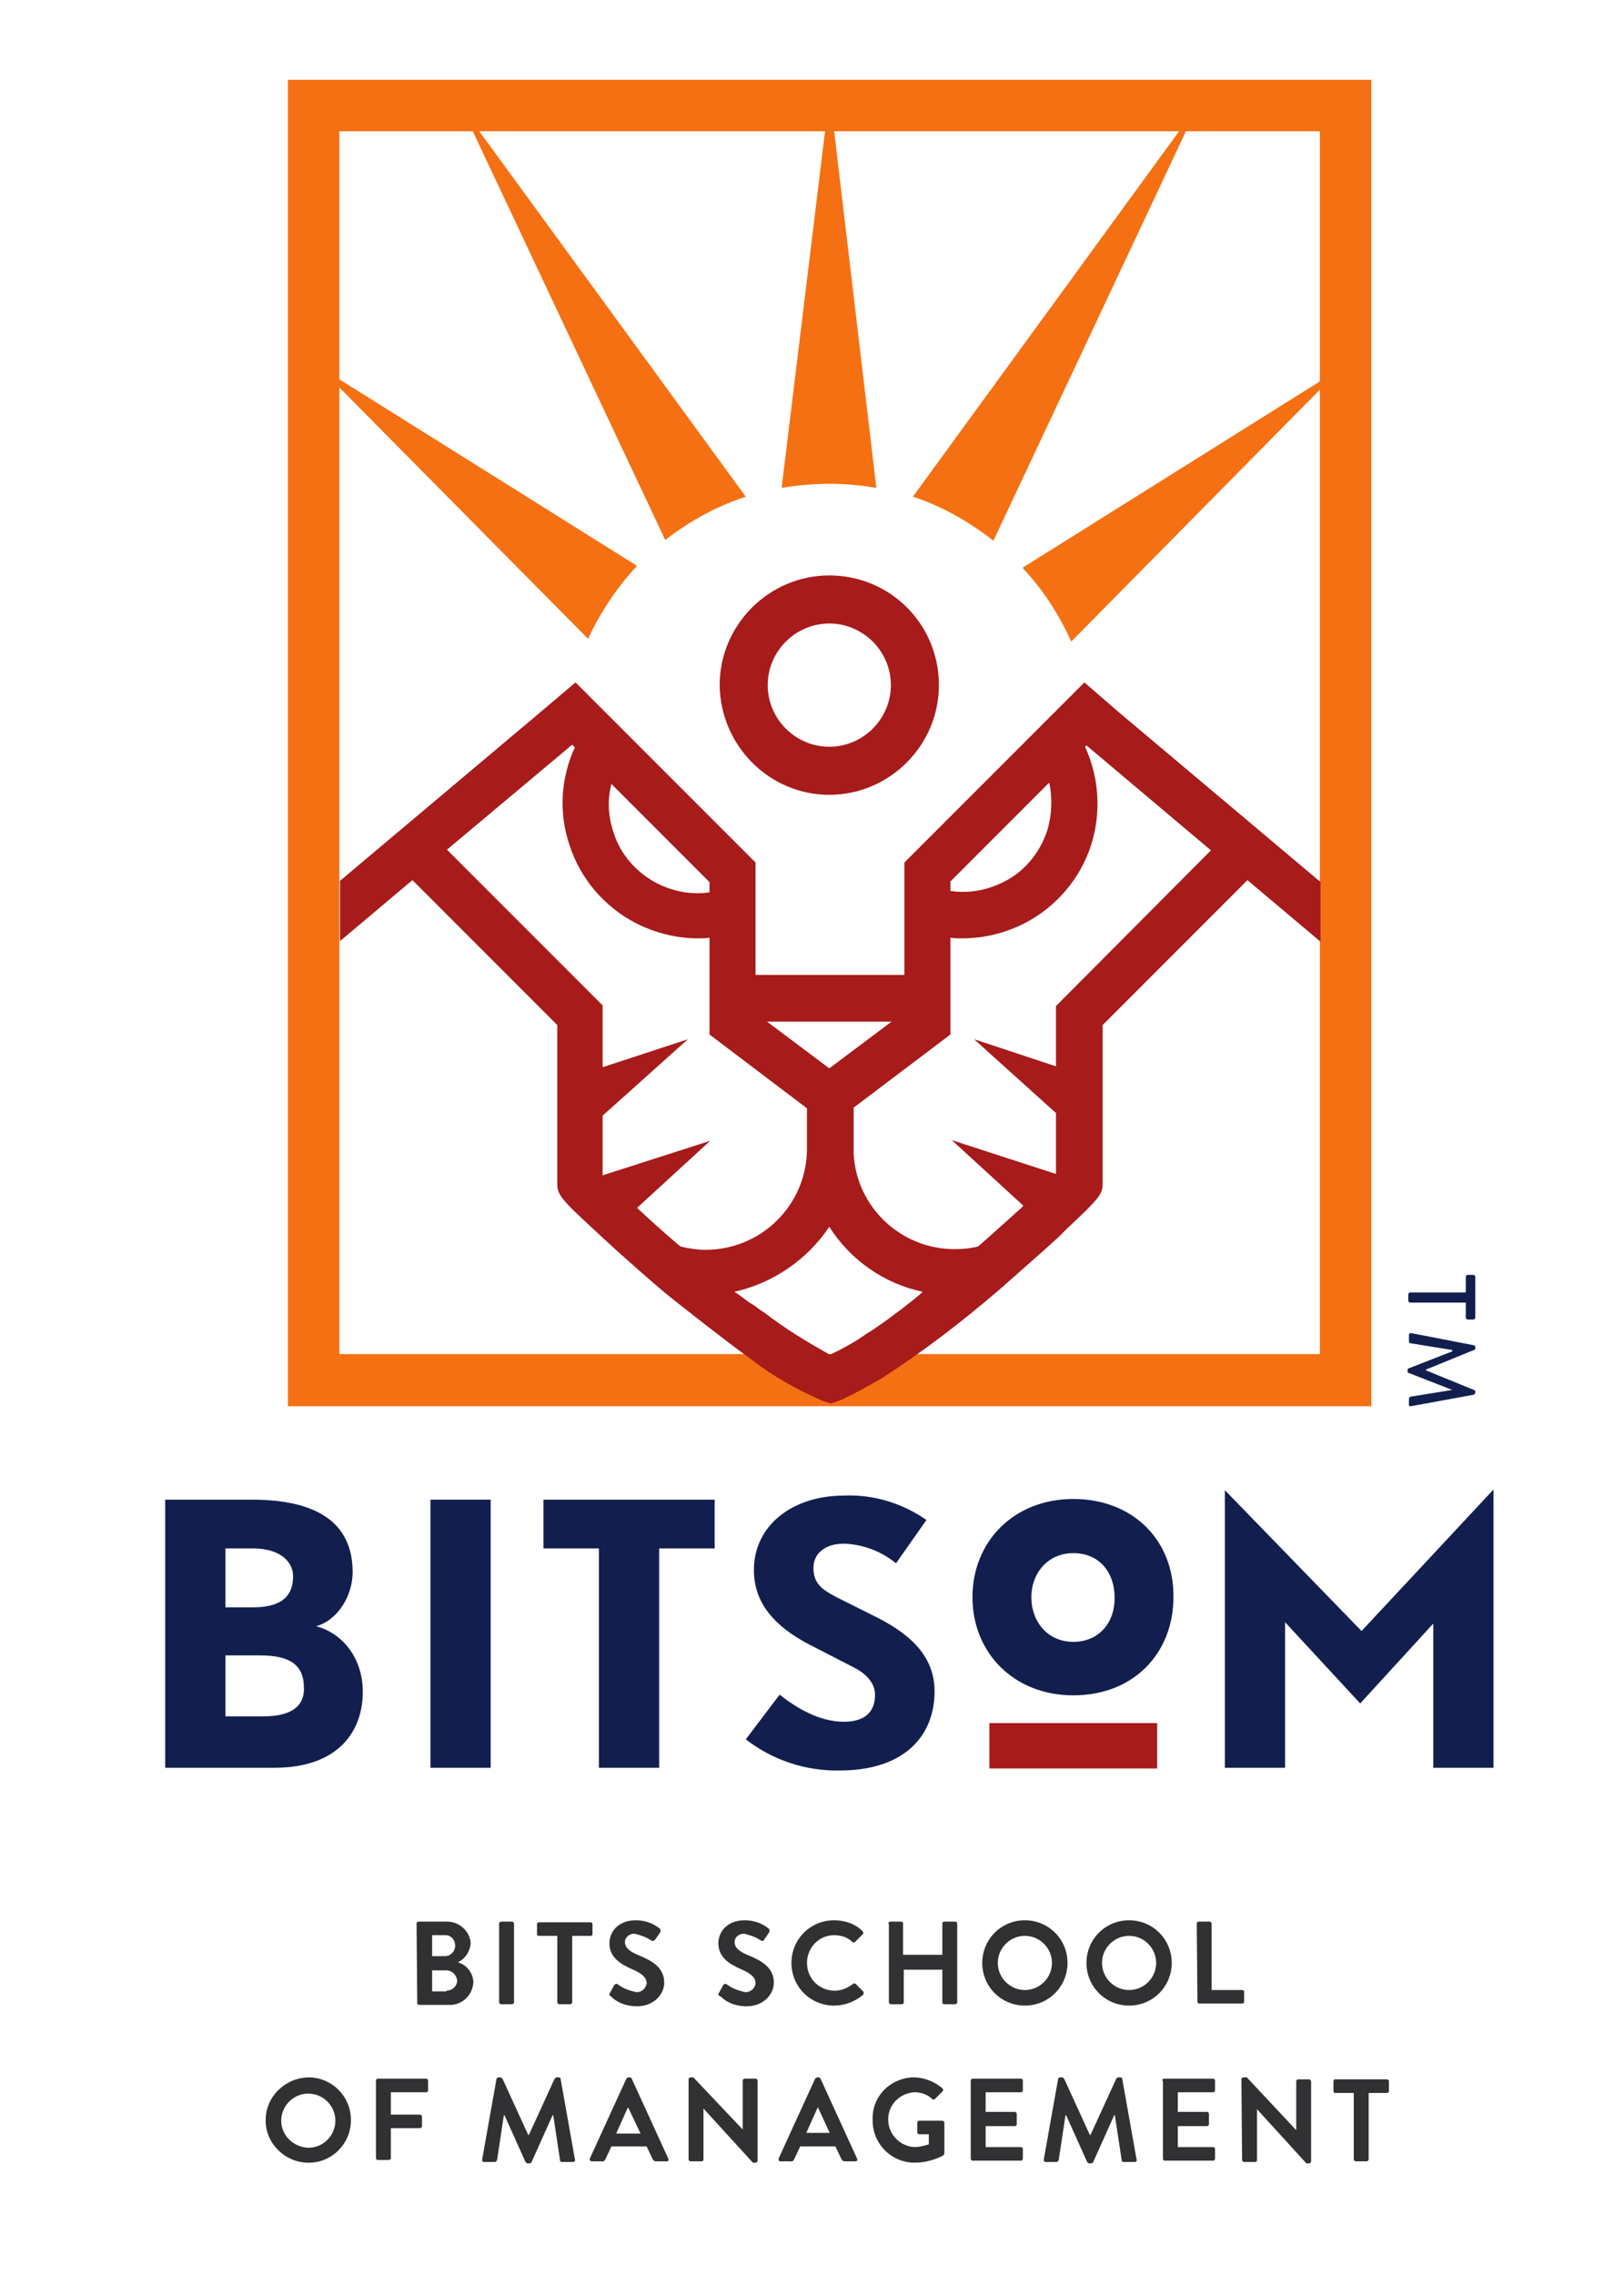 <?xml version="1.0" encoding="utf-8"?>
<!-- Generator: Adobe Illustrator 24.0.1, SVG Export Plug-In . SVG Version: 6.00 Build 0)  -->
<svg version="1.1" id="Layer_1" xmlns="http://www.w3.org/2000/svg" xmlns:xlink="http://www.w3.org/1999/xlink" x="0px" y="0px"
	 viewBox="0 0 240 336" style="enable-background:new 0 0 240 336;" xml:space="preserve">
<style type="text/css">
	.st0{fill:#FFFFFF;}
	.st1{fill:#313133;}
	.st2{fill:#121F4E;}
	.st3{fill:#A71B1B;}
	.st4{fill:#F57012;}
	.st5{fill:none;}
</style>
<g id="Group_205" transform="translate(-171 19)">
	<rect id="Rectangle_302" x="171" y="-19" class="st0" width="240" height="336"/>
	<g id="Group_204" transform="translate(171 -19)">
		<g id="Group_203" transform="translate(0 0)">
			<g id="Group_202" transform="translate(105.414 47.788)">
				<g id="Group_195" transform="translate(14.847 271.823)">
					<g id="Group_194">
						<path id="Path_966" class="st1" d="M-58.7-35.5c0-0.2,0.1-0.3,0.3-0.3c0,0,0,0,0,0h4c1.9-0.1,3.5,1.3,3.7,3.1c0,0,0,0.1,0,0.1
							c-0.1,1.2-0.8,2.3-1.9,2.8c1.3,0.4,2.2,1.5,2.3,2.9c-0.1,2-1.7,3.5-3.7,3.4c0,0-0.1,0-0.1,0h-4.2c-0.2,0-0.3-0.1-0.3-0.3
							c0,0,0,0,0,0L-58.7-35.5z M-54.5-30.7c0.8,0,1.5-0.7,1.5-1.5c0,0,0-0.1,0-0.1c0-0.8-0.6-1.5-1.4-1.5c0,0-0.1,0-0.1,0h-1.9v3.1
							H-54.5z M-54.3-25.6c0.9,0,1.6-0.7,1.6-1.5c0,0,0,0,0,0c-0.1-0.9-0.9-1.6-1.8-1.5h-1.9v3.1H-54.3z"/>
						<path id="Path_967" class="st1" d="M-46.5-35.5c0-0.2,0.2-0.3,0.3-0.3h1.6c0.2,0,0.3,0.2,0.3,0.3v11.6c0,0.2-0.2,0.3-0.3,0.3
							h-1.6c-0.2,0-0.3-0.2-0.3-0.3V-35.5z"/>
						<path id="Path_968" class="st1" d="M-37.9-33.7h-2.7c-0.2,0-0.3-0.1-0.3-0.3c0,0,0,0,0,0v-1.4c0-0.2,0.1-0.3,0.3-0.3
							c0,0,0,0,0,0h7.6c0.2,0,0.3,0.1,0.3,0.3c0,0,0,0,0,0v1.4c0,0.2-0.1,0.3-0.3,0.3c0,0,0,0,0,0h-2.7v9.8c0,0.2-0.2,0.3-0.3,0.3
							h-1.6c-0.2,0-0.3-0.2-0.3-0.3L-37.9-33.7z"/>
						<path id="Path_969" class="st1" d="M-30.1-25.3l0.6-1.1c0.1-0.2,0.4-0.3,0.6-0.1c0,0,0,0,0,0c0.8,0.6,1.7,0.9,2.6,1.1
							c0.8,0.1,1.5-0.5,1.6-1.3c0,0,0,0,0,0c0-0.9-0.8-1.5-2.2-2.1c-1.6-0.7-3.3-1.7-3.3-3.8c0-1.6,1.2-3.4,3.9-3.4
							c1.3,0,2.5,0.4,3.5,1.2c0.2,0.1,0.2,0.4,0.1,0.6l-0.7,1c-0.1,0.2-0.4,0.3-0.6,0.2c-0.7-0.5-1.6-0.8-2.4-1
							c-0.8-0.1-1.5,0.5-1.5,1.2c0,0.8,0.6,1.4,2.1,2c1.7,0.7,3.7,1.7,3.7,4c0,1.8-1.6,3.5-4,3.5c-1.4,0-2.8-0.4-3.8-1.4
							C-30.2-24.9-30.3-25-30.1-25.3z"/>
						<path id="Path_970" class="st1" d="M-14-25.3l0.6-1.1c0.1-0.2,0.4-0.3,0.6-0.1c0,0,0,0,0,0c0.8,0.6,1.7,0.9,2.6,1.1
							c0.8,0.1,1.5-0.5,1.6-1.3c0,0,0,0,0,0c0-0.9-0.8-1.5-2.2-2.1c-1.6-0.7-3.3-1.7-3.3-3.8c0-1.6,1.2-3.4,3.9-3.4
							c1.3,0,2.5,0.4,3.5,1.2c0.2,0.1,0.2,0.4,0.1,0.6l-0.7,1C-7.3-33-7.6-32.9-7.8-33c-0.7-0.5-1.6-0.8-2.4-1
							c-0.8-0.1-1.5,0.5-1.5,1.2c0,0.8,0.6,1.4,2.1,2c1.7,0.7,3.7,1.7,3.7,4c0,1.8-1.6,3.5-4,3.5c-1.4,0-2.8-0.4-3.8-1.4
							C-14.1-24.9-14.2-25-14-25.3z"/>
						<path id="Path_971" class="st1" d="M3-36c1.6,0,3.1,0.5,4.2,1.6c0.1,0.1,0.2,0.3,0,0.5c0,0,0,0,0,0l-1.1,1.1
							c-0.1,0.1-0.3,0.1-0.4,0c0,0,0,0,0,0c-0.7-0.7-1.7-1-2.7-1C0.8-33.8-1-32-1-29.7s1.8,4.1,4.1,4.1c1,0,1.9-0.4,2.7-1
							c0.1-0.1,0.3-0.1,0.4,0l1.1,1.1c0.1,0.1,0.1,0.3,0,0.5c0,0,0,0,0,0C6.1-24,4.6-23.4,3-23.4c-3.5,0-6.3-2.8-6.3-6.3
							S-0.5-36,3-36C3-36,3-36,3-36L3-36z"/>
						<path id="Path_972" class="st1" d="M11-35.5c0-0.2,0.2-0.3,0.3-0.3h1.6c0.2,0,0.3,0.1,0.3,0.3c0,0,0,0,0,0v4.6H19v-4.6
							c0-0.2,0.1-0.3,0.3-0.3c0,0,0,0,0,0h1.6c0.2,0,0.3,0.2,0.3,0.3v11.6c0,0.2-0.2,0.3-0.3,0.3h-1.6c-0.2,0-0.3-0.1-0.3-0.3
							c0,0,0,0,0,0v-4.8h-5.7v4.8c0,0.2-0.1,0.3-0.3,0.3c0,0,0,0,0,0h-1.6c-0.2,0-0.3-0.2-0.3-0.3V-35.5z"/>
						<path id="Path_973" class="st1" d="M31.2-36c3.5,0,6.3,2.8,6.3,6.3c0,3.5-2.8,6.3-6.3,6.3c-3.5,0-6.3-2.8-6.3-6.3c0,0,0,0,0,0
							C24.9-33.2,27.7-36,31.2-36C31.2-36,31.2-36,31.2-36z M31.2-25.7c2.2,0,4-1.8,4-4c0-2.2-1.8-4-4-4c-2.2,0-4,1.8-4,4
							c0,0,0,0,0,0C27.2-27.5,29-25.7,31.2-25.7L31.2-25.7z"/>
						<path id="Path_974" class="st1" d="M46.6-36c3.5,0,6.3,2.8,6.3,6.3c0,3.5-2.8,6.3-6.3,6.3c-3.5,0-6.3-2.8-6.3-6.3c0,0,0,0,0,0
							C40.3-33.2,43.1-36,46.6-36C46.6-36,46.6-36,46.6-36z M46.6-25.7c2.2,0,4-1.8,4-4c0-2.2-1.8-4-4-4c-2.2,0-4,1.8-4,4
							c0,0,0,0,0,0C42.6-27.5,44.4-25.7,46.6-25.7L46.6-25.7z"/>
						<path id="Path_975" class="st1" d="M56.6-35.5c0-0.2,0.1-0.3,0.3-0.3c0,0,0,0,0,0h1.6c0.2,0,0.3,0.2,0.3,0.3v9.8h4.5
							c0.2,0,0.3,0.1,0.3,0.3c0,0,0,0,0,0v1.4c0,0.2-0.1,0.3-0.3,0.3c0,0,0,0,0,0H57c-0.2,0-0.3-0.1-0.3-0.3c0,0,0,0,0,0L56.6-35.5z
							"/>
						<path id="Path_976" class="st1" d="M-74.7-12.8c3.5,0,6.3,2.8,6.3,6.3c0,0,0,0,0,0c0,3.5-2.8,6.3-6.2,6.3c0,0,0,0-0.1,0
							c-3.4,0-6.3-2.8-6.3-6.2c0,0,0-0.1,0-0.1C-81-9.9-78.2-12.7-74.7-12.8C-74.8-12.8-74.7-12.8-74.7-12.8z M-74.7-2.4
							c2.2,0,4-1.8,4-4c0-2.2-1.8-4-4-4c-2.2,0-4,1.8-4,4C-78.7-4.2-76.9-2.5-74.7-2.4L-74.7-2.4z"/>
						<path id="Path_977" class="st1" d="M-64.7-12.3c0-0.2,0.1-0.3,0.3-0.3c0,0,0,0,0,0h7.1c0.2,0,0.3,0.1,0.3,0.3c0,0,0,0,0,0v1.4
							c0,0.2-0.1,0.3-0.3,0.3h0h-5.2v3.3h4.3c0.2,0,0.3,0.2,0.3,0.3v1.4c0,0.2-0.2,0.3-0.3,0.3h-4.3v4.4c0,0.2-0.2,0.3-0.3,0.3h-1.6
							c-0.2,0-0.3-0.1-0.3-0.3c0,0,0,0,0,0V-12.3z"/>
						<path id="Path_978" class="st1" d="M-46.9-12.5c0-0.2,0.2-0.3,0.3-0.3h0.3c0.1,0,0.2,0.1,0.3,0.2l3.8,8.3h0.1l3.8-8.3
							c0.1-0.1,0.2-0.2,0.3-0.2h0.3c0.2,0,0.3,0.1,0.3,0.3l2.1,11.8c0.1,0.2,0,0.3-0.2,0.4c0,0-0.1,0-0.1,0h-1.6
							c-0.2,0-0.3-0.1-0.3-0.3l-1-6.6h-0.1l-3.1,6.9c0,0.1-0.2,0.2-0.3,0.2h-0.3c-0.1,0-0.2-0.1-0.3-0.2l-3.1-6.9h-0.1l-1,6.6
							c0,0.1-0.2,0.3-0.3,0.3h-1.6c-0.2,0-0.3-0.1-0.3-0.3c0,0,0-0.1,0-0.1L-46.9-12.5z"/>
						<path id="Path_979" class="st1" d="M-33.1-0.8l5.4-11.8c0.1-0.1,0.2-0.2,0.3-0.2h0.2c0.1,0,0.3,0.1,0.3,0.2l5.4,11.8
							c0.1,0.2,0,0.3-0.1,0.4c-0.1,0-0.1,0-0.2,0h-1.5c-0.2,0-0.4-0.1-0.5-0.3l-0.9-1.9h-5.2l-0.9,1.9c-0.1,0.2-0.3,0.4-0.5,0.3
							h-1.5c-0.2,0-0.3-0.1-0.3-0.3C-33.2-0.7-33.1-0.7-33.1-0.8z M-25.6-4.5l-1.8-3.8h-0.1l-1.7,3.8H-25.6z"/>
						<path id="Path_980" class="st1" d="M-18.5-12.5c0-0.2,0.2-0.3,0.3-0.3h0.4l7.3,7.7h0v-7.2c0-0.2,0.1-0.3,0.3-0.3c0,0,0,0,0,0
							h1.6c0.2,0,0.3,0.2,0.3,0.3v11.8c0,0.2-0.2,0.3-0.3,0.3h-0.4l-7.3-8h0v7.5c0,0.2-0.1,0.3-0.3,0.3c0,0,0,0,0,0h-1.6
							c-0.2,0-0.3-0.2-0.3-0.3L-18.5-12.5z"/>
						<path id="Path_981" class="st1" d="M-5.2-0.8l5.4-11.8c0.1-0.1,0.2-0.2,0.3-0.2h0.2c0.1,0,0.3,0.1,0.3,0.2L6.4-0.8
							c0.1,0.2,0,0.3-0.1,0.4c-0.1,0-0.1,0-0.2,0H4.6c-0.2,0-0.4-0.1-0.5-0.3L3.2-2.6H-2l-0.9,1.9c-0.1,0.2-0.3,0.4-0.5,0.3h-1.5
							c-0.2,0-0.3-0.1-0.3-0.3C-5.2-0.7-5.2-0.7-5.2-0.8z M2.4-4.5L0.6-8.4H0.6l-1.7,3.8H2.4z"/>
						<path id="Path_982" class="st1" d="M14.7-12.8c1.6,0,3.1,0.6,4.3,1.6c0.1,0.1,0.2,0.3,0,0.5c0,0,0,0,0,0l-1.1,1.1
							c-0.1,0.1-0.3,0.1-0.4,0c0,0,0,0,0,0c-0.7-0.7-1.7-1-2.6-1c-2.2,0.1-4,1.9-3.9,4.2c0.1,2.1,1.8,3.8,3.9,3.9
							c0.7,0,1.4-0.2,2.1-0.4v-1.5h-1.4c-0.2,0-0.3-0.1-0.3-0.3c0,0,0,0,0,0v-1.4c0-0.2,0.1-0.3,0.3-0.3c0,0,0,0,0,0h3.4
							c0.2,0,0.3,0.2,0.3,0.3v4.5c0,0.1-0.1,0.2-0.1,0.3c-1.3,0.7-2.8,1.1-4.3,1.1c-3.5,0-6.3-2.9-6.2-6.4
							C8.6-10,11.3-12.7,14.7-12.8L14.7-12.8z"/>
						<path id="Path_983" class="st1" d="M23.2-12.3c0-0.2,0.1-0.3,0.3-0.3c0,0,0,0,0,0h7.1c0.2,0,0.3,0.1,0.3,0.3c0,0,0,0,0,0v1.4
							c0,0.2-0.1,0.3-0.3,0.3h0h-5.2v2.9h4.3c0.2,0,0.3,0.2,0.3,0.3v1.5c0,0.2-0.1,0.3-0.3,0.3c0,0,0,0,0,0h-4.3v3.1h5.2
							c0.2,0,0.3,0.1,0.3,0.3l0,0v1.4c0,0.2-0.1,0.3-0.3,0.3c0,0,0,0,0,0h-7.1c-0.2,0-0.3-0.1-0.3-0.3c0,0,0,0,0,0V-12.3z"/>
						<path id="Path_984" class="st1" d="M36.1-12.5c0-0.2,0.2-0.3,0.3-0.3h0.3c0.1,0,0.2,0.1,0.3,0.2l3.8,8.3h0.1l3.8-8.3
							c0.1-0.1,0.2-0.2,0.3-0.2h0.3c0.2,0,0.3,0.1,0.3,0.3l2.1,11.8c0.1,0.2,0,0.3-0.2,0.4c0,0-0.1,0-0.1,0h-1.6
							c-0.2,0-0.3-0.1-0.3-0.3l-1-6.6h-0.1l-3.1,6.9c0,0.1-0.2,0.2-0.3,0.2h-0.3c-0.1,0-0.2-0.1-0.3-0.2l-3.1-6.9h-0.1l-1,6.6
							c0,0.1-0.2,0.3-0.3,0.3h-1.6c-0.2,0-0.3-0.1-0.3-0.3c0,0,0-0.1,0-0.1L36.1-12.5z"/>
						<path id="Path_985" class="st1" d="M51.5-12.3c0-0.2,0.1-0.3,0.3-0.3c0,0,0,0,0,0H59c0.2,0,0.3,0.1,0.3,0.3c0,0,0,0,0,0v1.4
							c0,0.2-0.1,0.3-0.3,0.3c0,0,0,0,0,0h-5.2v2.9h4.3c0.2,0,0.3,0.2,0.3,0.3v1.5c0,0.2-0.1,0.3-0.3,0.3c0,0,0,0,0,0h-4.3v3.1H59
							c0.2,0,0.3,0.1,0.3,0.3c0,0,0,0,0,0v1.4c0,0.2-0.1,0.3-0.3,0.3c0,0,0,0,0,0h-7.1c-0.2,0-0.3-0.1-0.3-0.3c0,0,0,0,0,0V-12.3z"
							/>
						<path id="Path_986" class="st1" d="M63.2-12.5c0-0.2,0.2-0.3,0.3-0.3H64L71.3-5h0v-7.2c0-0.2,0.1-0.3,0.3-0.3c0,0,0,0,0,0h1.6
							c0.2,0,0.3,0.2,0.3,0.3v11.8c0,0.2-0.2,0.3-0.3,0.3h-0.4l-7.3-8h0v7.5c0,0.2-0.1,0.3-0.3,0.3c0,0,0,0,0,0h-1.6
							c-0.2,0-0.3-0.2-0.3-0.3L63.2-12.5z"/>
						<path id="Path_987" class="st1" d="M79.8-10.5h-2.7c-0.2,0-0.3-0.1-0.3-0.3c0,0,0,0,0,0v-1.4c0-0.2,0.1-0.3,0.3-0.3
							c0,0,0,0,0,0h7.6c0.2,0,0.3,0.1,0.3,0.3c0,0,0,0,0,0v1.4c0,0.2-0.1,0.3-0.3,0.3l0,0h-2.7v9.8c0,0.2-0.2,0.3-0.3,0.3h-1.6
							c-0.2,0-0.3-0.2-0.3-0.3L79.8-10.5z"/>
					</g>
				</g>
				<g id="Group_196" transform="translate(0 208.2)">
					<path id="Path_988" class="st2" d="M-58.7-15.8c3.2-0.9,5.4-4.5,5.4-8c0-6.8-4.6-10.7-14.9-10.7H-81V5.1h16.1
						c9.7,0,13.1-5.6,13.1-11.2C-51.8-11.4-55.1-14.9-58.7-15.8z M-72.1-27.3h4c4.4,0,6,2.2,6,4.1c0,2.5-1.2,4.6-5.9,4.6h-4.1V-27.3
						z M-66.4-2.5h-5.7v-9h5.1c4.7,0,6.5,1.6,6.5,4.8C-60.4-3.6-63-2.5-66.4-2.5L-66.4-2.5z"/>
					<path id="Path_989" class="st2" d="M-41.8-34.5V5.1h8.9v-39.6H-41.8z"/>
					<path id="Path_990" class="st2" d="M-25.1-34.5v7.2h8.2V5.1H-8v-32.4h8.2v-7.2L-25.1-34.5z"/>
					<path id="Path_991" class="st2" d="M23.6-17.4l-5.4-2.7c-2.1-1.1-3.4-2-3.4-4.3s1.9-3.6,4.5-3.6c2.8,0.1,5.5,1.1,7.7,2.9
						l4.5-6.4c-3.6-2.5-7.9-3.8-12.2-3.6c-7.6,0-13.3,4.4-13.3,11c0,4.9,3.1,8.3,8,10.9l7,3.6c1.3,0.7,2.9,2,2.9,3.9
						c0,2.9-1.9,4-4.6,4c-3.7,0-7.1-2.1-9.5-4L4.8,0.9c4,3.1,8.9,4.7,13.9,4.6c9.4,0,14-5,14-11.7C32.7-11.9,28.3-15.1,23.6-17.4z"
						/>
					<path id="Path_992" class="st2" d="M95.8-15.1L75.6-35.9V5.1h8.9v-21.5L95.6-4.4l10.8-11.8V5.1h8.9V-36L95.8-15.1z"/>
					<rect id="Rectangle_303" x="40.8" y="-1.5" class="st3" width="24.8" height="6.7"/>
					<path id="Path_993" class="st2" d="M53.2-34.6c-8.8,0-14.9,6.3-14.9,14.5c0,8.2,6.1,14.5,14.9,14.5c9,0,14.8-6.3,14.8-14.5
						C68.1-28.4,62.1-34.6,53.2-34.6z M53.2-13.5c-3.8,0-6.2-3-6.2-6.6c0-3.5,2.4-6.5,6.2-6.5c3.9,0,6.1,2.9,6.1,6.5
						C59.4-16.5,57.1-13.5,53.2-13.5L53.2-13.5z"/>
				</g>
				<g id="Group_199" transform="translate(18.141)">
					<rect id="Rectangle_304" x="-73.4" y="-28.4" class="st0" width="144.8" height="180.6"/>
					<path id="Path_994" class="st3" d="M-1,69.6c8.9,0,16.2-7.3,16.2-16.2C15.2,44.4,8,37.2-1,37.2c-8.9,0-16.2,7.3-16.2,16.2
						C-17.1,62.3-9.9,69.6-1,69.6z M-1,44.3c5,0,9.1,4.1,9.1,9.1c0,5-4.1,9.1-9.1,9.1c-5,0-9.1-4.1-9.1-9.1
						C-10.1,48.4-6,44.3-1,44.3L-1,44.3z"/>
					<path id="Path_995" class="st3" d="M24.6,142l0-0.1c-0.1,0.1-0.1,0.1-0.2,0.2C24.5,142.1,24.5,142,24.6,142z"/>
					<g id="Group_197">
						<path id="Path_996" class="st4" d="M79.1,159.9H-81V-36H79.1V159.9z M-73.4,152.2H71.5V-28.4H-73.4V152.2z"/>
					</g>
					<path id="Path_997" class="st3" d="M71.5,82.4L41.9,57.5L36.7,53L10.1,79.6v16.6h-22V79.6l-26.5-26.5l-0.1-0.1l-5.2,4.4
						l-29.6,24.9v8.9l10.7-9l0,0l21.4,21.4V127c0,1.6,0.5,2.3,5.3,6.7c1.8,1.7,5.5,5.1,10.2,9.1c1.5,1.3,10.5,8.3,13.2,10.2
						c3.2,2.5,6.8,4.5,10.5,6.1l0,0l1.2,0.4l1.2-0.4c1.4-0.5,6-3.1,6.3-3.3c6.1-3.9,11.8-8.3,17.3-13c0.1-0.1,7.2-6.3,9-8
						c0.4-0.4,0.8-0.8,1.1-1.1c4.8-4.5,5.3-5.1,5.3-6.7v-23.4l21.4-21.4l-0.5-0.4l0.5,0.4l10.8,9.1V82.4z M8.2,103.1l-9.2,6.9
						l-9.2-6.9H8.2z M-33.2,68l1.3,1.3l13.2,13.2v1.5c-2.6,0.4-5.3-0.1-7.7-1.3c-3.1-1.6-5.5-4.3-6.5-7.6
						C-33.7,72.7-33.8,70.3-33.2,68L-33.2,68z M-34.5,125.8V117l0.1-0.1l12.5-11.2l-12.5,4.1l-0.1,0v-9.1l-23-23L-39,62.2l0.4,0.4
						c-2.1,4.5-2.4,9.7-0.8,14.4c1.6,5,5.2,9.2,9.9,11.6c2.8,1.4,5.9,2.2,9.1,2.2c0.6,0,1.1,0,1.7-0.1V105l14.4,10.9v6.3
						c-0.2,8.1-6.8,14.6-15,14.6c-1.2,0-2.5-0.2-3.7-0.5c-2.4-2-4.6-4-6.4-5.7l0,0l10.8-9.9L-34.5,125.8z M10.9,144.6
						c-1.9,1.5-3.8,2.9-5.6,4.1c-0.3,0.2-0.5,0.3-0.8,0.5c0,0,0,0,0,0c-1.7,1.2-3.5,2.2-5.4,3.1c-3.4-1.9-6.7-3.9-9.8-6.3
						c0,0-0.1-0.1-0.2-0.1c-0.7-0.5-1.3-1-1.9-1.3c-1.2-0.9-2-1.5-2.1-1.5c0,0-0.1-0.1-0.1-0.1c5.7-1.3,10.7-4.7,14-9.6
						c3.1,4.9,8.1,8.4,13.8,9.6C12.2,143.6,11.5,144.1,10.9,144.6L10.9,144.6z M32.5,100.8v8.9l-12.1-4l12.1,10.9v9l-15.4-5
						l10.6,9.7c-0.1,0-0.1,0.1-0.2,0.2c-1.9,1.7-4.1,3.7-6.5,5.8c0,0,0,0,0,0c0,0,0,0,0,0l0,0c-1.2,0.3-2.3,0.4-3.5,0.4
						c-7.9,0-14.5-6.2-14.9-14.1v-6.8L16.9,105V82.4l14.6-14.6l0,0c0.5,2.3,0.4,4.8-0.3,7.1c-1.1,3.3-3.4,6.1-6.5,7.6
						c-2.4,1.2-5.1,1.7-7.8,1.3v6.9c0.6,0.1,1.2,0.1,1.8,0.1c3.2,0,6.3-0.8,9.1-2.2c4.7-2.4,8.3-6.6,9.9-11.6
						c1.5-4.8,1.2-9.9-0.9-14.5l-5.3,5.3l5.3-5.3l0.2-0.2l18.4,15.5L32.5,100.8z"/>
					<g id="Group_198" transform="translate(4.456 1.968)">
						<path id="Path_998" class="st4" d="M1.5,22.3L-5.4-36l-7.1,58.3c2.3-0.4,4.7-0.6,7.1-0.6C-3.1,21.7-0.8,21.9,1.5,22.3z"/>
						<path id="Path_999" class="st4" d="M-33.9,33.8L-81,4.3l39.9,40.3c1.7-3.7,4-7.2,6.7-10.2C-34.2,34.2-34,34-33.9,33.8z"/>
						<path id="Path_1000" class="st4" d="M-59.9-34.1l30.2,64.1c3.6-2.8,7.6-5,11.9-6.4L-59.9-34.1z"/>
						<path id="Path_1001" class="st4" d="M70.2,4.6L23.1,34.1c3,3.2,5.4,6.9,7.2,10.9L70.2,4.6z"/>
						<path id="Path_1002" class="st4" d="M49.1-34.3L6.9,23.6c4.3,1.4,8.3,3.7,11.9,6.5L49.1-34.3z"/>
					</g>
				</g>
				<g id="Group_201" transform="translate(183.605 176.597)">
					<g id="Group_200" transform="translate(0)">
						<path id="Path_1003" class="st2" d="M-72.4-33.5v-2.3c0-0.1,0.1-0.3,0.3-0.3h0.8c0.1,0,0.3,0.1,0.3,0.3v6
							c0,0.1-0.1,0.3-0.3,0.3h-0.8c-0.1,0-0.3-0.1-0.3-0.3V-32h-8.2c-0.1,0-0.3-0.1-0.3-0.3v-0.9c0-0.1,0.1-0.3,0.3-0.3L-72.4-33.5z
							"/>
						<path id="Path_1004" class="st2" d="M-71.2-25.7c0.1,0,0.2,0.1,0.2,0.3v0.2c0,0.1-0.1,0.2-0.2,0.2l-7.1,2.9v0.1l7.1,2.9
							c0.1,0,0.2,0.1,0.2,0.2v0.2c0,0.1-0.1,0.2-0.2,0.3l-9.3,1.7c-0.1,0-0.3,0-0.3-0.1c0,0,0-0.1,0-0.1v-0.9c0-0.1,0.1-0.2,0.2-0.3
							l6.2-1v0l-6.4-2.5c-0.1,0-0.2-0.1-0.2-0.2v-0.3c0-0.1,0.1-0.2,0.2-0.2l6.4-2.5V-25l-6.2-1c-0.1,0-0.2-0.1-0.2-0.3v-0.9
							c0-0.1,0.1-0.3,0.2-0.3c0,0,0.1,0,0.1,0L-71.2-25.7z"/>
					</g>
				</g>
			</g>
			<rect id="Rectangle_305" x="-81" y="-36" class="st5" width="403" height="403"/>
		</g>
	</g>
</g>
</svg>
